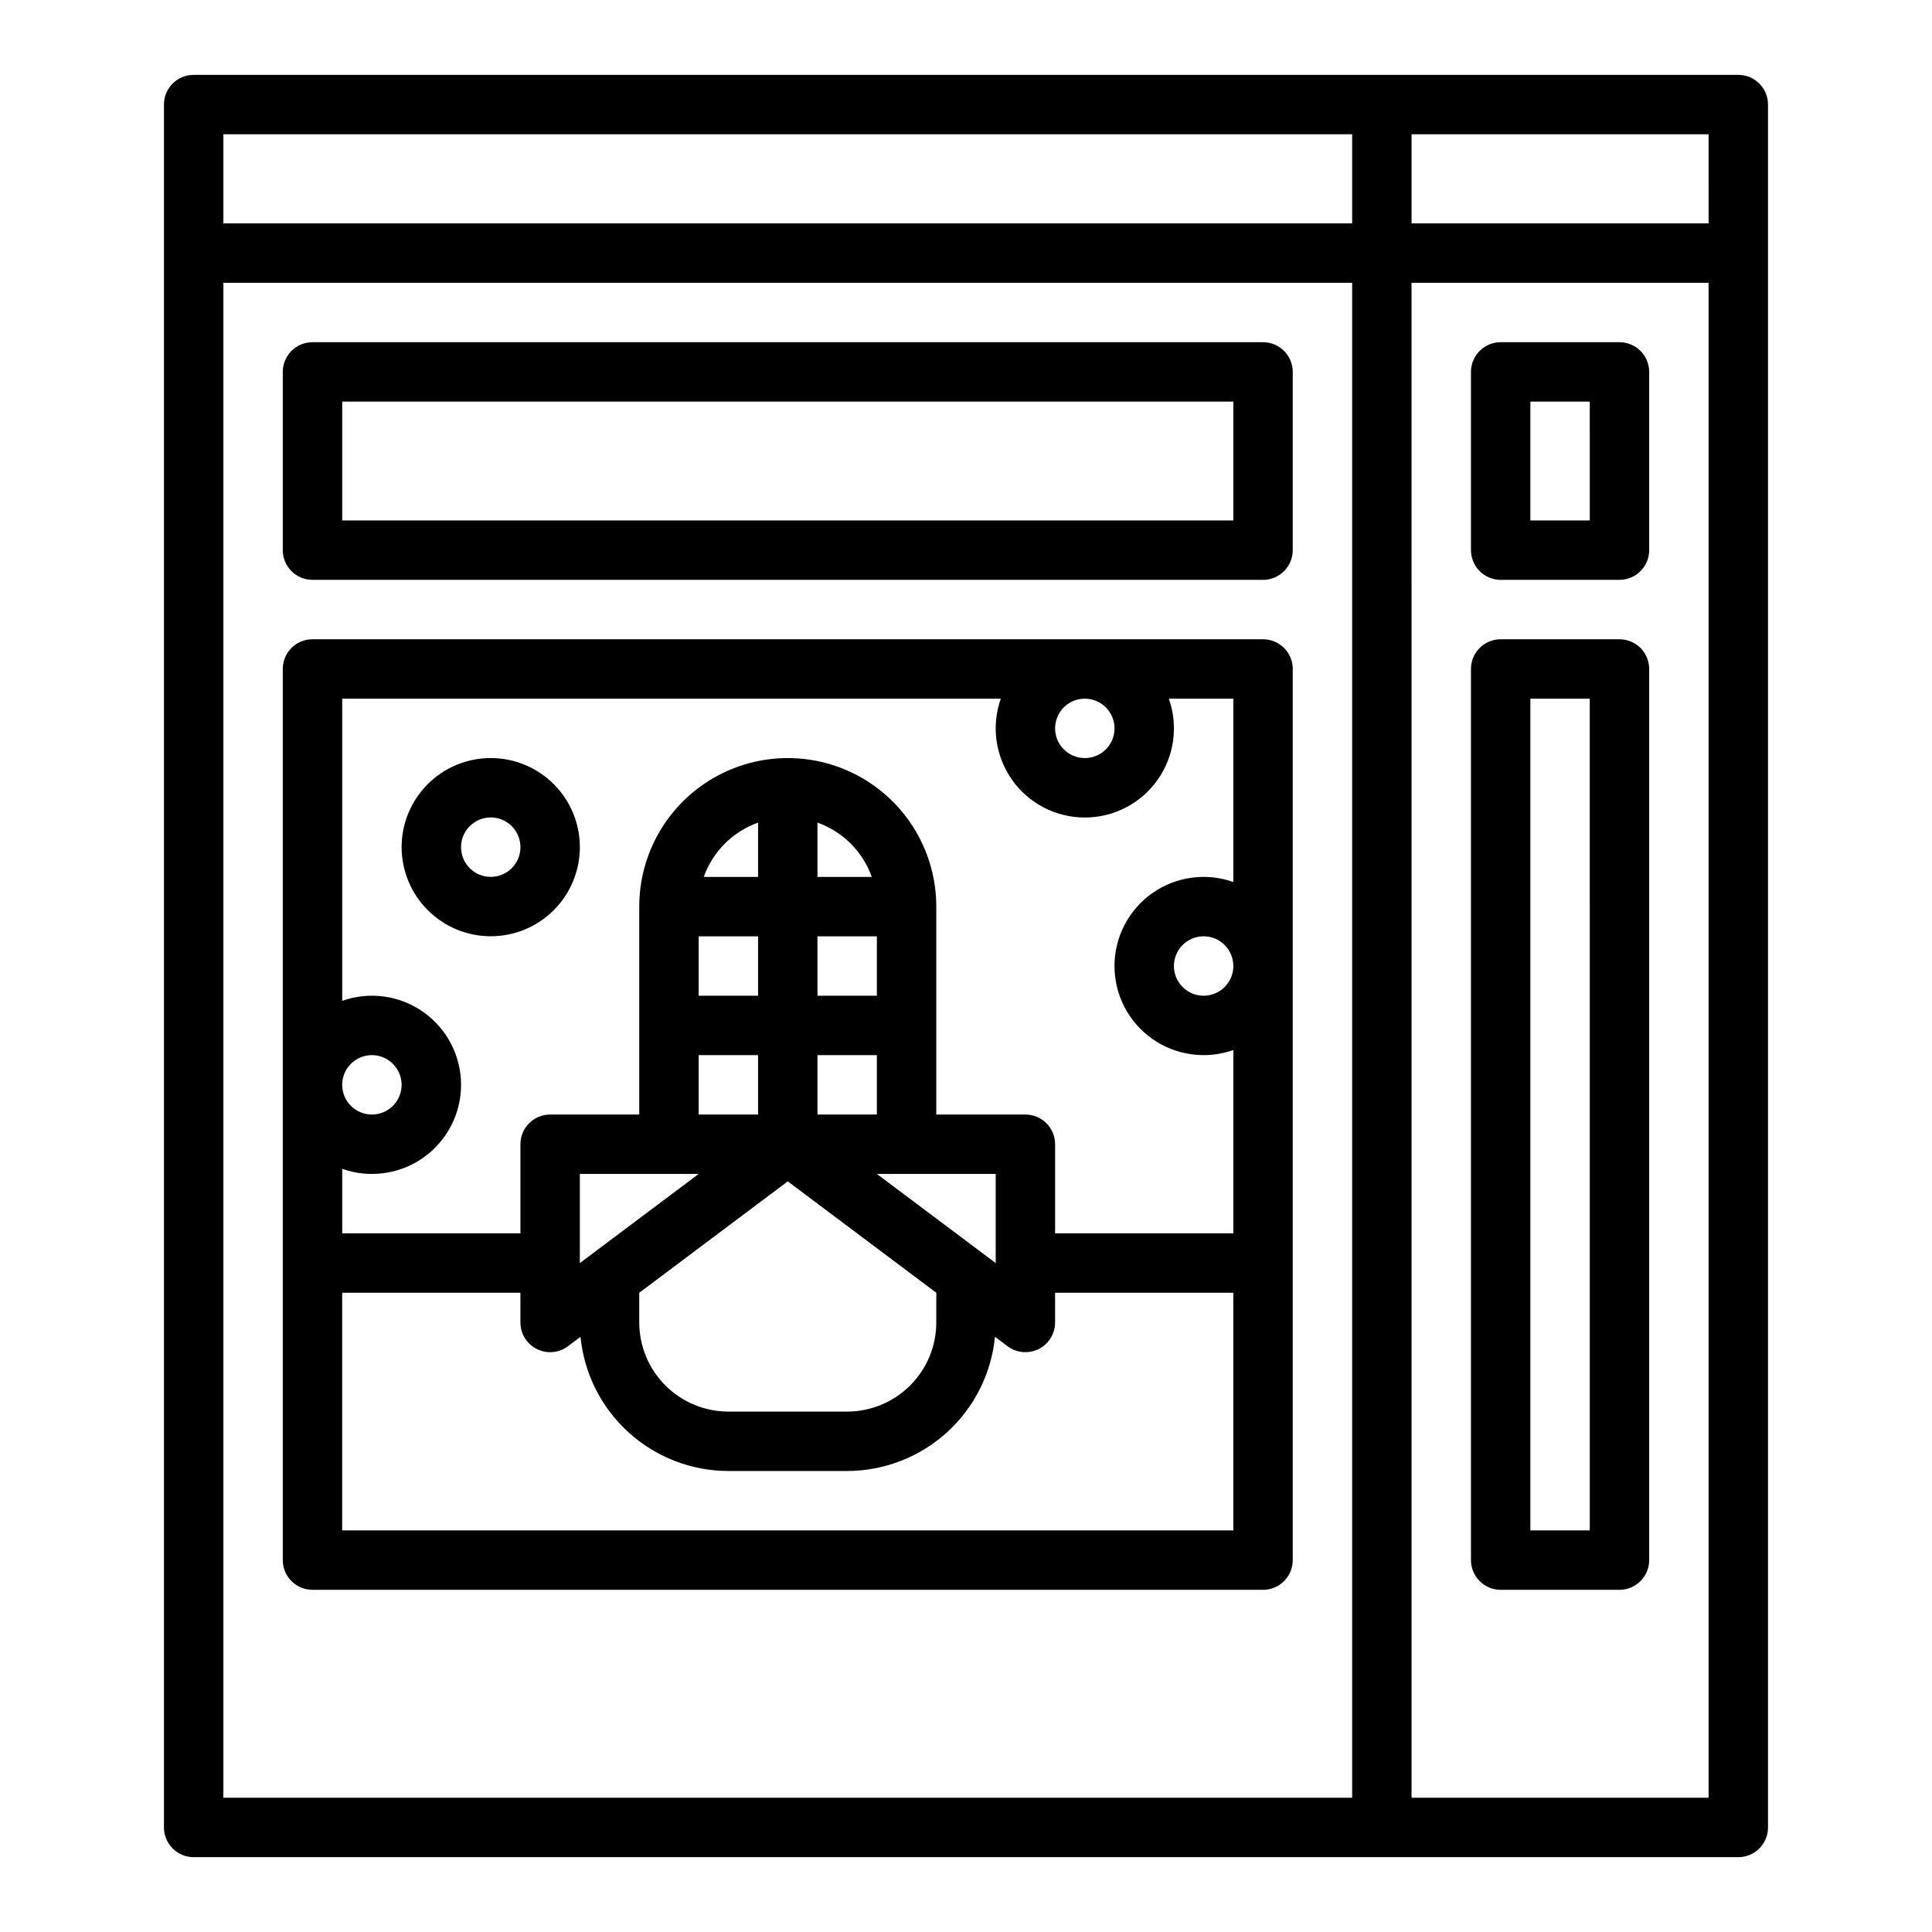 <?xml version="1.0" encoding="UTF-8"?>
<!-- The Best Svg Icon site in the world: iconSvg.co, Visit us! https://iconsvg.co -->
<svg fill="#000000" width="800px" height="800px" version="1.1" viewBox="144 144 512 512" xmlns="http://www.w3.org/2000/svg">
 <g>
  <path d="m604.67 163.84h-409.35c-4.348 0-7.871 3.527-7.871 7.875v456.58c0 2.086 0.832 4.09 2.305 5.566 1.477 1.473 3.481 2.305 5.566 2.305h409.35c2.086 0 4.09-0.832 5.566-2.305 1.477-1.477 2.305-3.481 2.305-5.566v-456.58c0-2.09-0.828-4.09-2.305-5.566-1.477-1.477-3.481-2.309-5.566-2.309zm-7.871 39.359-78.723 0.004v-23.617h78.719zm-94.465-23.613v23.617h-299.14v-23.617zm-299.14 440.83v-401.47h299.14v401.47zm314.88 0-0.004-401.47h78.719l0.004 401.47z"/>
  <path d="m478.72 313.41h-251.91c-4.348 0-7.871 3.523-7.871 7.871v236.16c0 2.09 0.828 4.09 2.305 5.566 1.477 1.477 3.481 2.309 5.566 2.309h251.91c2.086 0 4.09-0.832 5.566-2.309 1.477-1.477 2.305-3.477 2.305-5.566v-236.16c0-2.086-0.828-4.09-2.305-5.566-1.477-1.477-3.481-2.305-5.566-2.305zm-39.359 23.617c0 3.184-1.918 6.055-4.859 7.273-2.941 1.215-6.328 0.543-8.578-1.707-2.254-2.254-2.926-5.637-1.707-8.578 1.219-2.945 4.086-4.863 7.273-4.863 4.344 0.008 7.867 3.527 7.871 7.875zm-30.133-7.871-0.004-0.004c-2.559 7.231-1.449 15.25 2.981 21.516 4.426 6.262 11.613 9.984 19.285 9.984 7.668 0 14.859-3.723 19.285-9.984 4.426-6.266 5.535-14.285 2.977-21.516h17.098v48.59c-7.231-2.562-15.25-1.449-21.512 2.977-6.262 4.426-9.988 11.617-9.988 19.285s3.727 14.859 9.988 19.285c6.262 4.426 14.281 5.535 21.512 2.977v48.586h-47.234v-23.617c0-2.086-0.828-4.09-2.305-5.566-1.477-1.477-3.477-2.305-5.566-2.305h-23.617v-55.105c0-14.062-7.5-27.055-19.68-34.086-12.176-7.031-27.18-7.031-39.359 0-12.176 7.031-19.68 20.023-19.68 34.086v55.105h-23.617c-4.348 0-7.871 3.523-7.871 7.871v23.617h-47.23v-17.098c7.227 2.559 15.25 1.449 21.512-2.977 6.262-4.426 9.984-11.617 9.984-19.285 0-7.672-3.723-14.859-9.984-19.285-6.262-4.43-14.285-5.539-21.512-2.981v-80.074zm61.621 70.848c0 3.184-1.918 6.055-4.859 7.269-2.941 1.219-6.328 0.547-8.578-1.703-2.254-2.254-2.926-5.641-1.707-8.582s4.086-4.859 7.273-4.859c4.344 0.008 7.867 3.527 7.871 7.875zm-157.44 86.59 39.359-29.52 39.359 29.52v7.871c-0.004 6.262-2.496 12.266-6.922 16.691-4.43 4.43-10.43 6.918-16.691 6.926h-31.488c-6.262-0.008-12.266-2.496-16.691-6.926-4.43-4.426-6.918-10.43-6.926-16.691zm47.23-47.23v-15.746h15.742v15.742zm15.742-31.488h-15.742v-15.746h15.742zm-15.742-31.488v-14.391c6.715 2.394 12 7.676 14.391 14.391zm-15.742 0h-14.391c2.394-6.715 7.676-11.996 14.391-14.391zm-15.742 15.742h15.742v15.742l-15.746 0.004zm0 31.488h15.742v15.742l-15.746 0.004zm0 31.488-31.488 23.617v-23.617zm47.23 0h31.488v23.617zm-141.7-23.613c0-3.188 1.918-6.055 4.859-7.273s6.324-0.547 8.578 1.707c2.25 2.25 2.926 5.637 1.707 8.578s-4.09 4.859-7.273 4.859c-4.348-0.004-7.867-3.527-7.871-7.871zm0 118.08v-62.98h47.23v7.871c0 2.984 1.684 5.711 4.352 7.043 2.668 1.332 5.859 1.047 8.242-0.742l3.336-2.5v-0.004c0.957 9.73 5.492 18.762 12.734 25.332 7.238 6.574 16.664 10.219 26.441 10.234h31.488c9.777-0.016 19.199-3.66 26.441-10.234 7.238-6.57 11.777-15.602 12.73-25.332l3.336 2.5v0.004c2.387 1.789 5.578 2.074 8.242 0.742 2.668-1.332 4.352-4.059 4.352-7.043v-7.871h47.23v62.977z"/>
  <path d="m478.72 234.69h-251.91c-4.348 0-7.871 3.523-7.871 7.871v47.23c0 2.09 0.828 4.09 2.305 5.566 1.477 1.477 3.481 2.309 5.566 2.309h251.91c2.086 0 4.09-0.832 5.566-2.309 1.477-1.477 2.305-3.477 2.305-5.566v-47.23c0-2.09-0.828-4.09-2.305-5.566-1.477-1.477-3.481-2.305-5.566-2.305zm-7.871 47.23h-236.16v-31.488h236.16z"/>
  <path d="m573.18 234.69h-31.488c-4.348 0-7.871 3.523-7.871 7.871v47.23c0 2.09 0.828 4.09 2.305 5.566 1.477 1.477 3.477 2.309 5.566 2.309h31.488c2.086 0 4.09-0.832 5.566-2.309 1.477-1.477 2.305-3.477 2.305-5.566v-47.23c0-2.09-0.828-4.09-2.305-5.566-1.477-1.477-3.481-2.305-5.566-2.305zm-7.871 47.23h-15.746v-31.488h15.742z"/>
  <path d="m573.18 313.41h-31.488c-4.348 0-7.871 3.523-7.871 7.871v236.16c0 2.09 0.828 4.09 2.305 5.566 1.477 1.477 3.477 2.309 5.566 2.309h31.488c2.086 0 4.09-0.832 5.566-2.309 1.477-1.477 2.305-3.477 2.305-5.566v-236.16c0-2.086-0.828-4.09-2.305-5.566-1.477-1.477-3.481-2.305-5.566-2.305zm-7.871 236.16h-15.746v-220.42h15.742z"/>
  <path d="m274.05 392.12c6.262 0 12.27-2.488 16.699-6.914 4.43-4.43 6.918-10.438 6.918-16.699 0-6.266-2.488-12.273-6.918-16.699-4.43-4.43-10.438-6.918-16.699-6.918-6.266 0-12.27 2.488-16.699 6.918-4.43 4.426-6.918 10.434-6.918 16.699 0.008 6.262 2.496 12.262 6.926 16.691 4.426 4.426 10.43 6.918 16.691 6.922zm0-31.488c3.184 0 6.055 1.918 7.273 4.859 1.219 2.945 0.543 6.328-1.707 8.582-2.254 2.25-5.637 2.922-8.578 1.707-2.941-1.219-4.859-4.09-4.859-7.273 0.004-4.348 3.523-7.867 7.871-7.875z"/>
 </g>
</svg>
